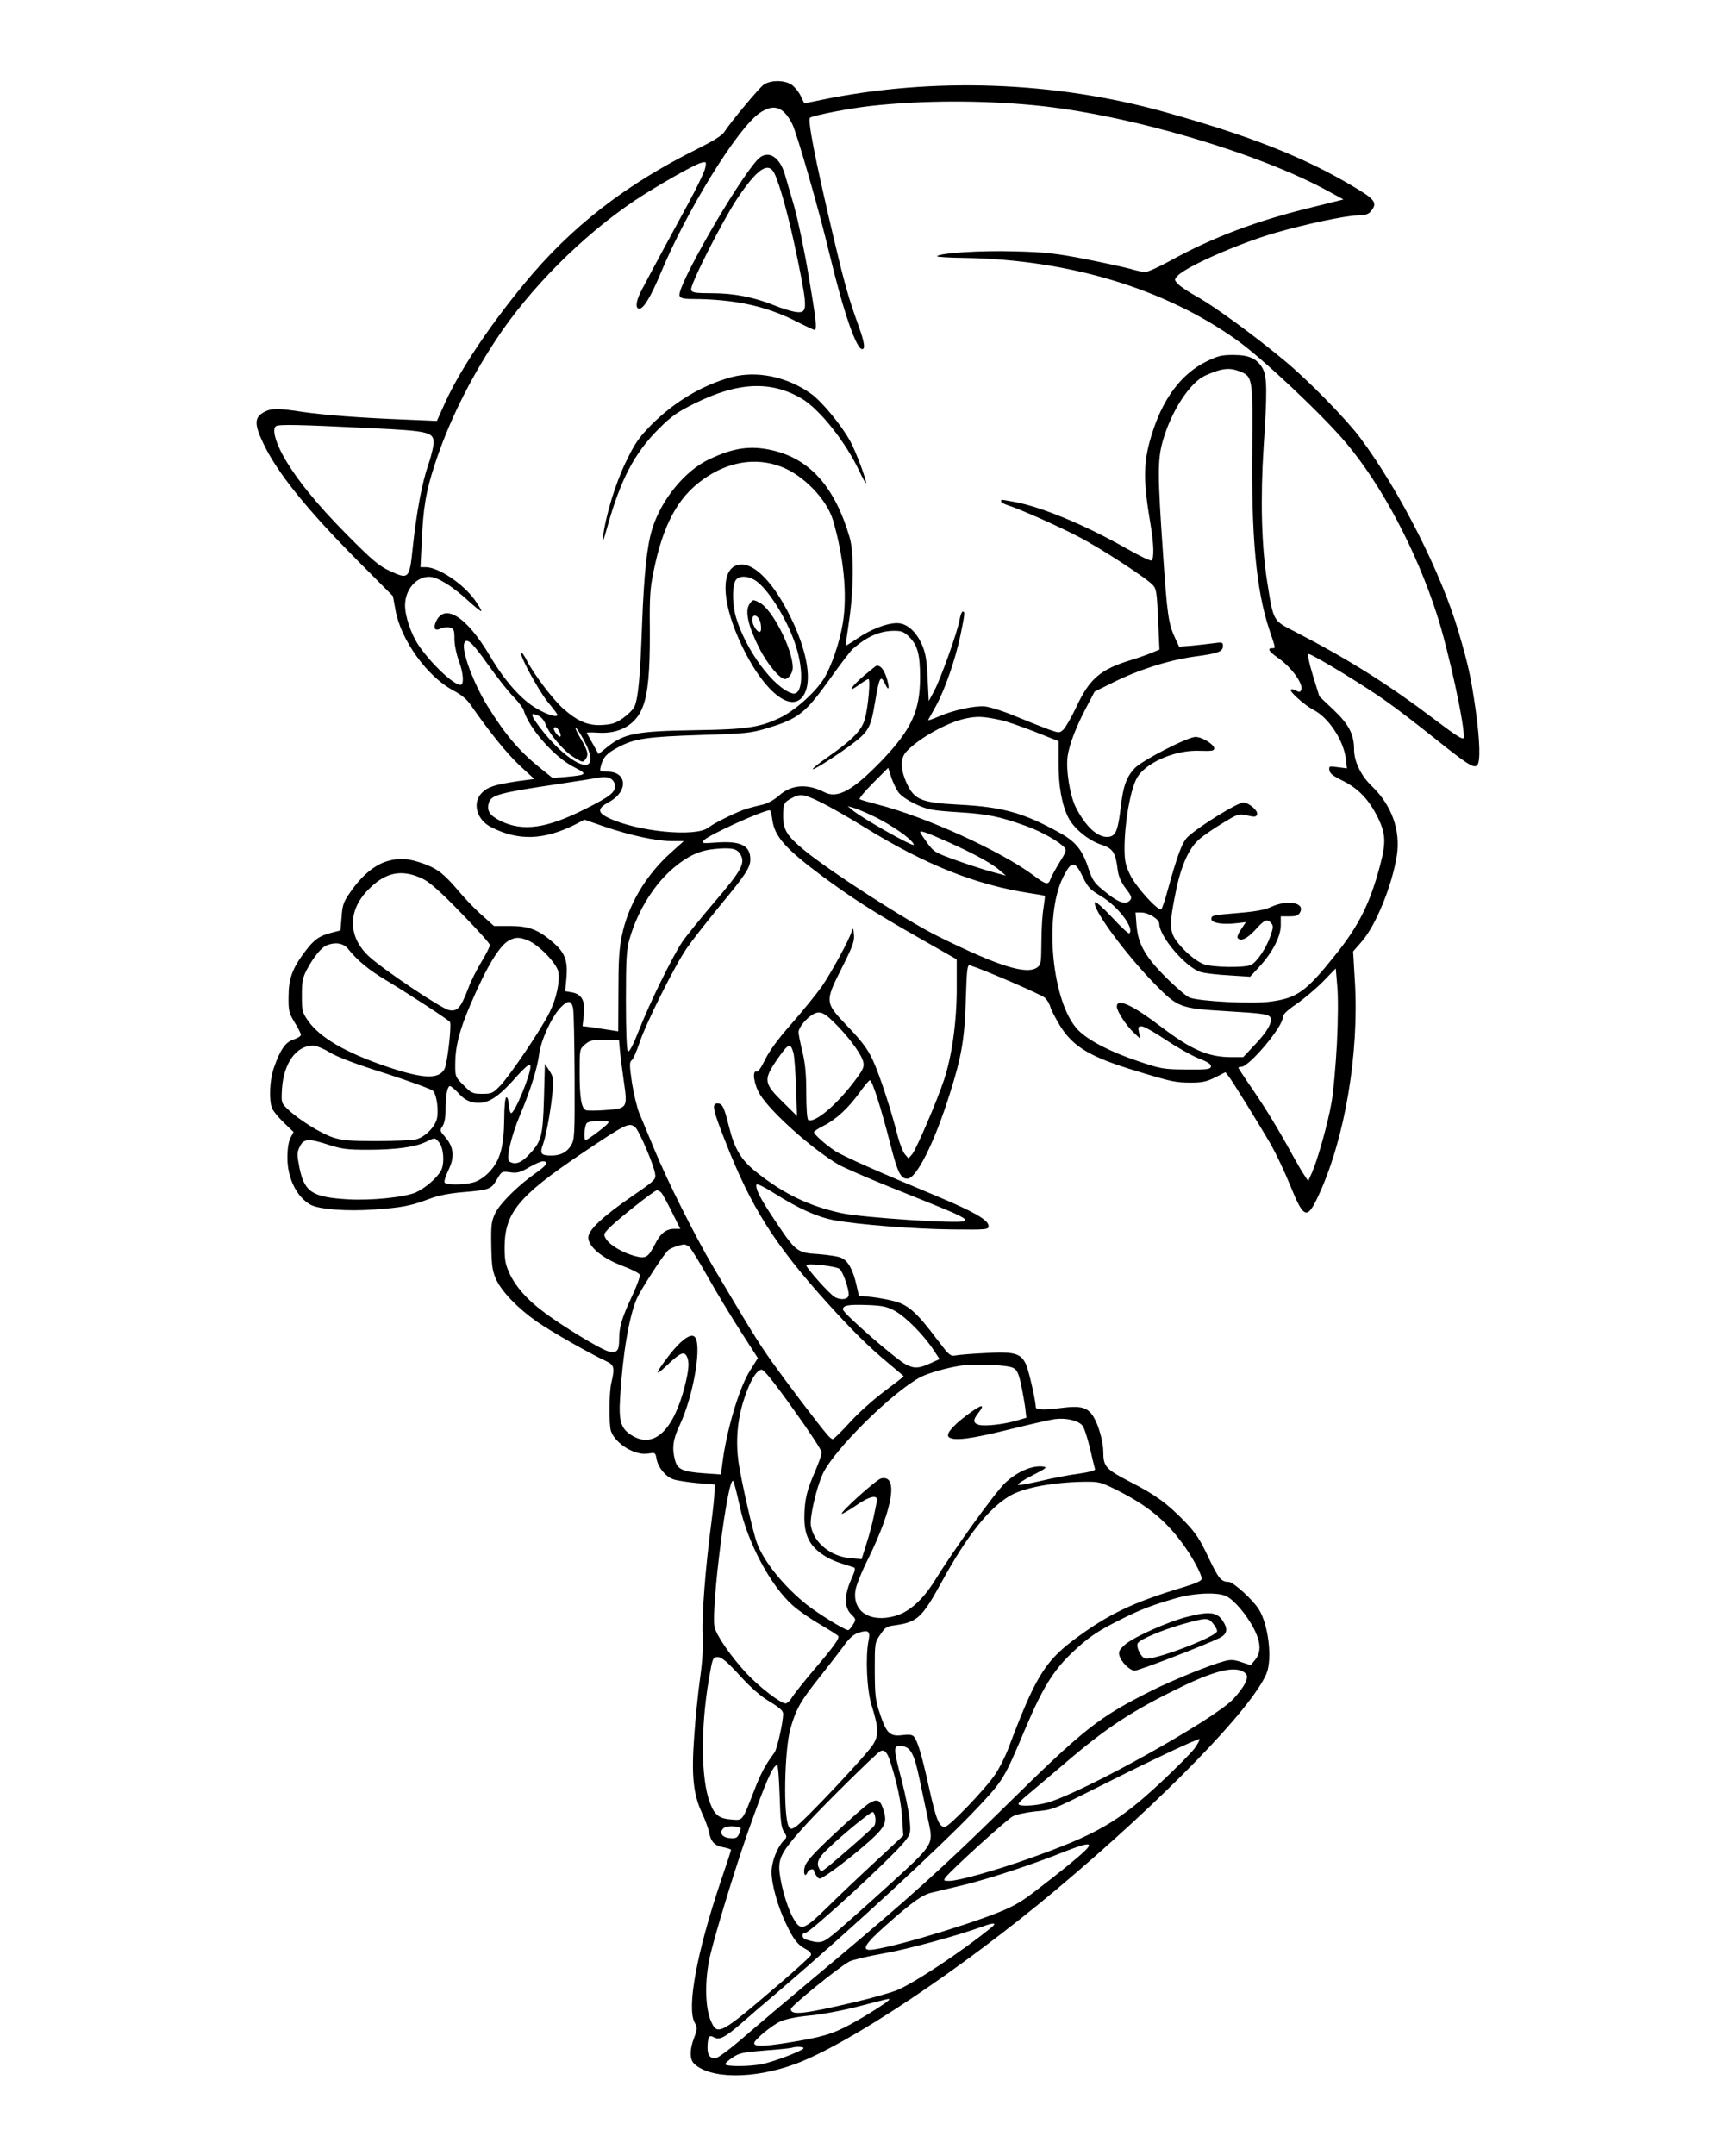 <?xml version="1.0" standalone="no"?>
<!DOCTYPE svg PUBLIC "-//W3C//DTD SVG 20010904//EN"
 "http://www.w3.org/TR/2001/REC-SVG-20010904/DTD/svg10.dtd">
<svg version="1.0" xmlns="http://www.w3.org/2000/svg"
 width="900pt" height="1117pt" viewBox="0 0 900 1117"
 preserveAspectRatio="xMidYMid meet">
<g transform="translate(0,1117) scale(0.1,-0.1)"
fill="#000000" stroke="none">
<path d="M3958 10730 c-26 -20 -168 -190 -203 -244 -12 -19 -58 -47 -136 -86
-378 -187 -661 -408 -903 -703 -187 -227 -337 -455 -411 -620 l-40 -89 -165 7
c-229 9 -416 23 -532 40 -123 19 -162 19 -197 0 -53 -27 -54 -64 -5 -165 71
-150 226 -342 485 -603 l186 -187 13 -71 c27 -155 164 -346 300 -418 43 -23
72 -47 93 -79 92 -133 184 -247 251 -310 l76 -70 -83 -11 c-120 -18 -157 -29
-189 -61 -51 -52 -27 -140 49 -178 140 -72 274 -67 435 14 l48 25 104 -36
c136 -46 265 -74 346 -75 l65 0 -67 -60 c-131 -118 -221 -270 -254 -430 -14
-65 -18 -134 -18 -291 l-1 -205 -45 7 c-25 4 -66 10 -92 14 l-48 6 7 59 c7 73
-10 106 -62 116 l-35 6 7 72 c7 88 -9 129 -71 182 -75 65 -125 84 -220 84
l-85 0 -59 53 c-33 28 -87 84 -120 123 -79 93 -110 118 -178 144 -83 31 -132
35 -196 16 -66 -19 -134 -76 -192 -161 -35 -49 -41 -67 -45 -127 l-6 -71 -47
-12 c-62 -16 -90 -35 -137 -98 -65 -86 -85 -140 -85 -233 -1 -74 2 -85 31
-133 18 -29 33 -58 33 -65 0 -7 -17 -18 -37 -24 -43 -13 -71 -54 -104 -150
-21 -60 -25 -164 -9 -206 5 -14 33 -48 61 -75 l51 -49 -16 -30 c-10 -20 -16
-57 -16 -104 0 -107 50 -206 122 -244 45 -23 188 -34 326 -24 146 10 190 19
287 55 47 18 103 29 175 35 139 12 146 15 176 66 25 43 26 43 69 37 36 -5 52
-1 98 26 30 17 61 31 70 31 34 0 24 -19 -33 -59 -93 -65 -187 -158 -212 -209
-20 -42 -23 -59 -21 -171 2 -106 6 -131 26 -175 29 -62 112 -148 209 -216 68
-48 274 -166 361 -206 41 -19 45 -35 27 -109 -13 -52 -14 -223 -2 -255 25 -66
125 -126 191 -115 38 6 39 6 45 -29 9 -45 48 -92 89 -105 18 -6 73 -14 122
-19 l90 -7 -1 -40 c0 -22 -8 -96 -17 -165 -30 -229 -49 -473 -44 -572 3 -66
-1 -139 -14 -230 -10 -73 -24 -207 -30 -298 -15 -203 -5 -299 39 -395 17 -36
34 -82 38 -103 9 -49 30 -71 76 -78 21 -4 38 -10 38 -13 0 -4 -25 -81 -56
-171 -122 -363 -174 -647 -133 -724 15 -26 15 -33 -2 -78 -24 -61 -24 -111 -2
-134 82 -81 309 -83 526 -3 279 103 862 492 1352 903 555 466 1014 938 1091
1121 31 76 10 254 -40 333 -31 50 -133 142 -156 142 -39 0 -53 17 -105 127
-44 93 -66 127 -121 184 -94 97 -152 139 -284 207 -126 65 -140 80 -140 153 0
54 -24 141 -51 185 -31 50 -65 59 -173 45 -77 -10 -126 -9 -126 4 0 30 -35
184 -49 218 -27 62 -58 72 -215 63 -67 -3 -135 -9 -151 -12 -29 -5 -34 0 -97
83 -102 136 -148 178 -218 197 -32 9 -87 19 -123 23 l-64 6 -13 56 c-17 77
-43 125 -77 140 -15 8 -69 16 -120 20 -112 7 -117 12 -228 178 -74 111 -100
162 -93 183 2 6 44 -15 93 -46 123 -78 223 -123 308 -139 126 -23 416 -46 612
-48 183 -2 190 -1 190 18 0 31 -80 76 -279 159 -284 118 -476 203 -517 230
-50 33 -109 86 -109 97 0 5 23 20 51 34 65 33 127 91 185 171 25 35 49 64 54
64 12 0 58 -145 104 -324 39 -154 55 -186 90 -186 47 0 141 188 220 440 61
192 77 285 83 488 5 162 8 183 22 178 73 -23 371 -152 388 -168 12 -11 24 -32
28 -46 3 -15 27 -60 51 -100 69 -110 157 -162 399 -235 184 -56 199 -59 284
-59 54 0 79 6 121 27 l53 27 18 -23 c25 -34 159 -251 218 -352 27 -49 71 -141
97 -205 74 -183 90 -189 152 -54 135 293 209 734 186 1108 l-9 152 42 48 c76
85 161 296 185 451 19 131 -27 258 -129 357 -57 54 -93 129 -93 190 0 78 -26
130 -105 205 l-75 71 -34 110 c-21 70 -29 110 -22 110 19 0 291 -165 401 -244
55 -38 165 -123 245 -187 176 -141 209 -162 227 -147 19 15 16 124 -7 290 -24
166 -37 228 -87 398 -88 304 -307 737 -511 1010 -73 98 -272 301 -392 400
-160 133 -361 279 -447 328 -46 25 -93 56 -105 69 -21 22 -21 23 -3 43 44 48
321 170 510 224 157 45 356 87 418 89 52 2 63 6 79 28 29 38 14 57 -94 121
-256 153 -538 264 -982 388 -570 159 -1203 181 -1779 62 l-87 -18 -20 41 c-11
22 -33 48 -49 58 -39 23 -109 22 -143 -3z m1407 -106 c477 -46 1160 -246 1525
-447 l75 -41 -153 -38 c-295 -71 -524 -158 -742 -278 -60 -33 -119 -60 -132
-60 -14 0 -48 7 -77 16 -29 8 -134 31 -234 51 -156 30 -208 36 -368 40 -175 5
-384 -8 -401 -25 -4 -4 62 -8 145 -9 539 -9 1039 -160 1412 -428 132 -94 448
-392 567 -535 182 -217 360 -553 466 -881 61 -185 150 -597 140 -644 -2 -12
-40 12 -143 90 -248 188 -453 317 -734 462 -112 57 -109 51 -142 261 -29 182
-35 428 -18 694 19 285 18 365 -4 406 -28 52 -70 72 -153 72 -62 0 -81 -5
-142 -35 -122 -61 -215 -180 -272 -350 -54 -159 -56 -254 -15 -495 17 -99 19
-176 5 -185 -6 -4 -61 23 -123 58 -217 124 -450 221 -591 246 -72 13 -66 13
-66 2 0 -5 17 -15 38 -21 64 -21 263 -109 367 -164 110 -57 350 -213 382 -249
18 -19 21 -40 27 -178 l7 -156 -38 -16 c-21 -9 -69 -26 -108 -38 -159 -48
-217 -97 -285 -244 -26 -55 -57 -108 -68 -118 -19 -17 -22 -17 -73 1 -30 11
-106 41 -169 67 -63 27 -136 50 -163 53 -55 5 -166 -19 -245 -54 -30 -13 -52
-20 -50 -16 2 4 20 36 40 72 46 83 102 244 128 370 23 112 23 120 11 120 -5 0
-12 -19 -16 -42 -10 -61 -99 -309 -132 -370 l-28 -52 -6 120 c-4 93 -11 131
-29 172 -31 70 -79 112 -130 112 -53 0 -136 -32 -206 -80 -32 -22 -59 -38 -60
-37 0 1 7 56 17 122 25 164 27 362 4 439 -76 260 -204 405 -397 451 -116 27
-204 15 -334 -47 -123 -59 -246 -208 -292 -358 -28 -87 -43 -234 -53 -490 -10
-279 -20 -389 -40 -434 -6 -13 -32 -39 -57 -57 -38 -27 -58 -34 -108 -37 -73
-5 -128 18 -202 83 -54 47 -153 178 -189 248 -13 27 -27 46 -31 43 -10 -11 87
-191 138 -255 28 -33 50 -63 50 -66 0 -16 -54 0 -109 33 -78 45 -165 143 -241
272 -125 211 -243 281 -284 167 -9 -28 2 -38 29 -25 13 6 34 8 47 5 21 -6 24
-12 24 -59 0 -30 10 -78 22 -111 25 -66 29 -127 9 -127 -36 0 -152 110 -216
204 -39 57 -71 150 -71 208 0 81 57 148 125 148 42 0 117 -46 198 -120 37 -34
70 -60 72 -58 3 3 -13 29 -34 59 -61 84 -187 168 -253 169 l-28 0 6 123 c8
186 22 270 69 412 69 212 177 431 314 640 174 266 449 542 721 725 109 73 309
187 345 196 27 7 28 6 21 -27 -3 -18 -43 -101 -88 -184 -79 -145 -180 -332
-239 -444 -32 -59 -38 -101 -14 -101 22 0 60 64 109 181 135 326 398 752 514
833 73 50 123 34 169 -56 24 -46 143 -461 193 -673 72 -299 139 -495 170 -495
17 0 11 37 -16 113 -56 154 -77 231 -134 472 -97 412 -134 606 -120 615 21 13
207 49 316 61 265 29 569 30 849 3z m1064 -1380 c65 -26 66 -35 63 -395 -5
-463 21 -740 88 -941 35 -104 34 -98 15 -98 -27 0 -16 -18 29 -49 71 -49 134
-136 122 -167 -5 -12 -10 -13 -27 -4 -11 7 -24 9 -27 5 -9 -9 73 -82 118 -105
80 -41 157 -160 168 -258 l5 -45 -47 6 c-45 6 -47 6 -44 -16 2 -16 20 -30 65
-52 80 -39 133 -92 178 -177 49 -93 53 -140 20 -263 -52 -197 -110 -314 -236
-470 -148 -185 -195 -219 -333 -237 -93 -13 -367 1 -419 21 -16 6 -70 53 -121
103 -109 109 -146 174 -154 273 l-5 65 29 0 c38 0 94 -35 94 -58 0 -67 140
-230 216 -251 21 -6 88 -14 147 -17 l108 -7 49 53 c67 73 110 156 110 214 l0
46 45 0 c35 0 47 5 55 21 27 50 -65 67 -150 28 -31 -15 -81 -24 -165 -31 -141
-12 -145 -13 -145 -32 0 -20 58 -30 126 -22 l53 6 -24 -36 c-14 -20 -22 -40
-19 -45 13 -22 49 -6 92 41 48 54 62 59 83 34 11 -13 10 -24 -5 -67 -22 -63
-69 -132 -99 -148 -31 -17 -206 -14 -249 4 -43 18 -103 70 -140 121 -35 49
-36 89 -3 250 28 140 69 231 125 278 21 18 75 55 120 82 79 48 82 49 126 39
38 -9 47 -8 51 5 8 18 -43 62 -71 62 -30 0 -228 -122 -288 -178 -28 -26 -52
-88 -103 -272 -14 -52 -30 -99 -34 -103 -14 -14 -131 114 -162 178 -24 51 -29
72 -29 138 0 128 28 293 62 360 41 81 199 151 328 145 61 -2 75 0 75 12 0 21
-63 60 -97 60 -40 0 -276 -121 -315 -162 -43 -46 -60 -91 -73 -205 -14 -119
-26 -147 -63 -151 -54 -6 -118 51 -170 154 -30 59 -52 196 -42 264 8 59 45
156 98 255 l42 80 93 46 c136 68 289 116 421 135 129 17 151 26 151 56 0 19
-4 20 -47 14 -27 -4 -78 -9 -114 -13 l-66 -5 -21 45 c-34 73 -41 119 -62 430
-29 416 -29 494 -2 590 44 156 141 304 220 340 88 39 126 43 181 21z m-4496
-294 c276 -13 311 -20 315 -67 2 -17 -10 -71 -27 -120 -34 -98 -63 -257 -82
-439 -16 -154 -21 -159 -117 -114 -57 26 -91 55 -223 188 -159 160 -270 298
-333 413 -41 76 -55 137 -35 150 15 10 120 8 502 -11z m2116 -199 c117 -44
238 -170 270 -279 56 -192 74 -386 51 -529 -16 -101 -61 -232 -100 -293 -46
-72 -150 -164 -225 -200 -107 -51 -174 -61 -440 -65 -309 -5 -371 -17 -460
-90 l-42 -34 -29 52 c-16 28 -30 54 -32 58 -1 3 24 3 57 1 112 -8 198 41 233
133 28 71 38 185 37 395 -2 175 1 221 20 311 48 237 125 381 255 473 129 93
274 117 405 67z m666 -884 c42 -42 55 -90 55 -208 0 -175 -45 -271 -201 -434
-149 -154 -228 -197 -296 -161 -88 45 -170 39 -233 -17 -22 -20 -58 -41 -82
-47 -24 -5 -61 -15 -83 -21 -46 -13 -169 -73 -203 -99 -64 -51 -370 -21 -519
51 -57 28 -56 49 5 82 100 54 94 157 -9 157 -40 0 -41 1 -34 28 11 46 30 67
91 99 85 45 149 54 429 63 229 7 258 10 338 34 167 50 201 77 332 260 51 72
103 140 116 152 73 64 138 93 213 94 41 0 53 -5 81 -33z m-2185 -142 c47 -66
106 -141 132 -167 25 -26 50 -58 53 -70 29 -96 161 -245 262 -295 71 -36 67
-40 -41 -50 l-71 -6 -51 41 c-118 93 -191 178 -287 333 -73 118 -135 286 -120
325 12 31 41 5 123 -111z m263 -266 c13 -6 29 -25 35 -42 19 -52 98 -144 148
-173 45 -27 47 -27 60 -9 17 23 11 45 -27 109 -16 27 -28 51 -25 53 5 5 50
-71 65 -110 58 -154 -108 -77 -253 116 -48 64 -48 77 -3 56z m2392 -21 c28 -5
107 -33 177 -60 l126 -50 0 -111 c-1 -120 17 -219 51 -286 29 -56 103 -117
169 -139 63 -21 75 -39 87 -134 4 -31 17 -61 41 -93 29 -37 33 -49 24 -60 -21
-26 -55 -17 -115 30 -73 57 -80 66 -105 142 -30 89 -66 132 -146 176 -188 104
-295 134 -524 146 -192 10 -229 25 -268 108 -35 76 -36 132 -2 168 62 67 210
150 304 170 62 13 90 12 181 -7z m-2285 -59 c15 -28 4 -38 -15 -13 -17 22 -19
34 -5 34 5 0 14 -9 20 -21z m1757 -315 c13 -19 49 -43 91 -63 64 -29 83 -32
218 -41 157 -10 215 -22 354 -72 81 -29 174 -82 200 -113 10 -12 4 -27 -28
-77 -21 -35 -42 -73 -46 -85 -10 -32 -24 -29 -86 18 -170 127 -560 305 -811
369 -46 12 -87 24 -92 27 -5 3 26 41 69 84 l79 79 15 -48 c9 -27 26 -62 37
-78z m-1469 35 c4 -35 -25 -58 -153 -122 -201 -102 -325 -119 -441 -62 -56 28
-72 53 -59 95 12 39 57 51 360 96 94 14 188 29 210 33 48 9 79 -6 83 -40z
m1068 -88 c43 -21 147 -80 229 -131 315 -194 575 -297 855 -340 41 -6 75 -12
77 -14 1 -1 -2 -29 -7 -62 -6 -32 -11 -112 -11 -177 -1 -108 -2 -118 -22 -132
-56 -39 -200 6 -517 163 -163 81 -562 338 -693 447 -87 72 -107 104 -107 175
0 63 4 71 45 93 44 24 63 21 151 -22z m260 -66 c77 -35 177 -100 208 -134 11
-11 16 -21 12 -21 -22 0 -268 140 -316 180 l-25 21 25 -7 c14 -3 57 -21 96
-39z m-512 -24 c12 -88 68 -151 266 -298 151 -111 260 -181 483 -308 l207
-118 0 -152 c0 -171 -25 -350 -66 -473 -36 -109 -144 -360 -165 -385 l-19 -22
-19 22 c-10 12 -26 53 -36 90 -33 133 -97 329 -132 402 -26 55 -58 97 -129
171 -119 125 -119 125 -28 306 55 109 65 137 61 170 -3 36 -4 37 -12 14 -16
-48 -105 -211 -154 -283 -28 -39 -98 -126 -156 -192 -72 -81 -116 -142 -138
-187 -20 -41 -37 -66 -44 -63 -26 9 -14 -69 18 -120 59 -94 272 -283 406 -362
25 -14 132 -61 237 -104 326 -131 350 -141 390 -161 29 -15 36 -22 25 -28 -26
-15 -525 18 -634 41 -169 36 -302 100 -445 214 -78 62 -112 119 -141 236 -25
101 -34 119 -59 119 -32 0 -25 -32 44 -206 129 -329 251 -523 517 -819 135
-150 223 -237 329 -325 41 -34 75 -63 75 -64 0 -2 -45 -37 -100 -78 -55 -41
-136 -113 -179 -161 -44 -48 -83 -87 -89 -87 -5 0 -17 10 -28 23 -45 52 -210
270 -285 375 -75 106 -111 165 -305 492 -97 164 -241 452 -308 615 -30 72 -64
155 -77 185 -12 30 -29 102 -38 159 -13 90 -13 106 -1 115 8 6 25 45 39 87 32
99 184 404 248 496 27 39 105 138 172 220 130 157 156 196 156 238 0 71 -48
96 -170 88 -79 -6 -84 -5 -71 11 23 27 302 154 342 156 4 0 9 -22 13 -49z
m914 -117 c135 -61 227 -111 269 -149 l28 -24 -70 19 c-38 10 -122 37 -186 60
-109 39 -118 44 -150 88 -19 26 -35 50 -37 55 -8 16 26 5 146 -49z m-1082 -59
c31 -47 11 -84 -132 -251 -73 -86 -149 -179 -168 -208 -51 -77 -168 -315 -222
-453 -33 -84 -52 -119 -59 -112 -6 6 -10 103 -10 262 0 214 3 262 18 317 43
151 131 291 236 377 71 58 130 85 206 92 82 8 114 3 131 -24z m1778 -121 c26
-54 38 -66 95 -100 87 -52 173 -165 146 -192 -4 -4 -44 33 -89 82 -46 49 -86
85 -89 79 -18 -29 150 -259 307 -421 121 -124 133 -129 366 -143 201 -12 229
-16 237 -35 9 -25 -17 -72 -81 -139 l-61 -65 -60 0 c-121 0 -208 38 -366 158
-150 114 -229 150 -229 104 0 -24 50 -100 90 -137 l32 -30 -7 33 c-6 28 -4 32
14 32 11 0 67 -31 123 -69 57 -38 134 -82 171 -97 50 -19 67 -31 65 -43 -3
-14 -21 -16 -128 -15 -119 1 -131 3 -249 43 -144 48 -261 109 -312 162 -135
139 -179 591 -77 793 43 86 61 86 102 0z m-3419 -11 c35 -18 94 -70 197 -177
81 -83 148 -157 148 -165 0 -7 -19 -46 -43 -85 -24 -39 -56 -102 -70 -141 -39
-101 -56 -119 -99 -111 -39 7 -347 214 -417 280 -107 101 -109 235 -3 343 91
94 177 110 287 56z m543 -318 c57 -24 150 -121 157 -164 8 -51 -10 -136 -46
-209 -41 -84 -204 -326 -255 -379 -38 -40 -44 -43 -94 -43 -49 0 -56 3 -96 44
-43 42 -44 45 -44 107 0 94 22 180 80 314 83 194 149 303 199 330 34 18 54 18
99 0z m-935 -42 c52 -64 110 -112 203 -167 113 -68 322 -204 327 -214 9 -17
-14 -215 -28 -242 -29 -56 -109 -53 -297 10 -213 72 -350 151 -411 239 -30 43
-32 51 -32 131 0 72 4 93 27 136 33 62 74 113 102 124 44 18 86 11 109 -17z
m5128 -493 c-6 -113 -18 -248 -27 -300 -18 -107 -73 -303 -102 -368 l-20 -44
-19 29 c-11 15 -37 60 -58 98 -75 137 -138 241 -211 348 -41 59 -74 110 -74
112 0 3 7 5 15 5 41 0 215 207 215 255 0 15 19 35 69 69 38 26 100 78 138 116
l68 70 8 -93 c5 -53 4 -179 -2 -297z m-3960 184 c4 -16 7 -175 8 -354 1 -308
0 -327 -19 -358 -22 -36 -54 -52 -103 -52 -53 0 -60 10 -41 61 17 48 42 187
50 284 4 51 2 65 -18 95 l-23 35 -5 -180 c-6 -201 -13 -224 -84 -297 -36 -37
-67 -47 -95 -29 -19 12 8 128 55 241 53 124 91 247 99 315 9 72 64 192 110
241 39 41 57 40 66 -2z m1375 -96 c68 -71 123 -149 130 -185 5 -23 -3 -40 -39
-88 -95 -129 -214 -230 -247 -210 -6 4 -10 65 -10 138 0 97 -5 154 -20 215
-11 46 -20 91 -20 101 0 24 36 69 73 92 39 23 61 12 133 -63z m-1132 -125 c3
-32 12 -102 20 -157 20 -139 19 -142 -91 -150 -49 -4 -96 -4 -105 -1 -24 10
-33 62 -33 198 0 118 0 119 28 143 24 21 38 24 102 24 l74 0 5 -57z m-1505 -8
c39 -24 136 -61 292 -110 132 -43 239 -82 246 -91 17 -23 27 -97 19 -139 -9
-47 -65 -102 -113 -112 -21 -4 -112 -8 -203 -8 -136 0 -175 3 -224 19 -64 21
-180 94 -235 147 -33 32 -33 33 -29 106 9 132 74 223 161 223 16 0 55 -16 86
-35z m2404 -1 c5 -16 11 -96 14 -179 l5 -150 -76 75 c-94 92 -97 113 -36 205
68 99 77 103 93 49z m-1363 -73 c0 -44 -81 -241 -100 -241 -5 0 -10 19 -12 43
-2 23 -7 41 -13 39 -6 -1 -11 -49 -11 -116 -2 -144 -22 -213 -78 -272 -25 -26
-56 -46 -81 -53 -50 -14 -142 -14 -150 -1 -4 6 6 35 20 65 33 67 28 119 -17
171 -28 32 -29 35 -14 56 10 15 16 44 16 84 0 75 9 124 23 124 5 0 26 -17 46
-39 26 -28 47 -40 78 -46 65 -10 115 18 202 113 68 77 91 95 91 73z m400 -296
c-15 -18 -105 -85 -114 -85 -11 0 -6 76 6 88 7 7 36 12 66 12 47 0 53 -2 42
-15z m142 -17 c20 -15 97 -195 104 -241 5 -31 3 -34 -118 -117 -156 -108 -228
-176 -228 -215 0 -47 72 -107 175 -146 48 -18 90 -39 92 -47 3 -7 -15 -57 -40
-110 -53 -113 -67 -160 -67 -222 0 -62 -10 -74 -52 -66 -36 6 -255 139 -347
211 -81 61 -139 128 -169 193 -22 47 -26 71 -26 137 1 178 72 264 396 483 235
158 248 164 280 140z m-1017 -78 c25 -28 31 -109 12 -147 -21 -39 -81 -91
-131 -114 -57 -25 -232 -43 -351 -36 -185 11 -226 37 -252 161 -14 72 -14 81
1 112 20 42 45 44 152 9 65 -21 95 -25 198 -25 144 0 243 13 300 39 52 25 50
25 71 1z m1155 -264 c6 -8 31 -53 54 -100 l43 -86 -31 0 c-43 0 -72 -23 -100
-79 -36 -70 -48 -77 -104 -62 -61 16 -128 55 -149 87 -15 24 -15 26 13 56 40
42 236 198 250 198 6 0 17 -6 24 -14z m142 -278 c9 -7 53 -78 98 -158 45 -80
122 -207 171 -283 l88 -137 -39 -62 c-57 -88 -125 -315 -146 -492 l-6 -49 -88
6 c-111 8 -137 20 -150 66 -17 63 -12 109 24 184 74 158 119 433 74 460 -22
14 -73 -25 -131 -101 -72 -94 -76 -113 -11 -51 69 66 90 76 104 49 15 -28 12
-68 -10 -156 -59 -230 -160 -325 -274 -255 -58 36 -69 73 -61 200 14 227 46
414 86 509 21 47 141 233 164 252 13 11 58 27 81 29 5 1 17 -5 26 -11z m781
-116 c17 -15 47 -99 47 -133 0 -24 -38 -31 -71 -13 -26 13 -148 150 -149 165
0 13 155 -4 173 -19z m288 -218 c55 -31 146 -122 197 -199 l33 -50 -48 -22
c-59 -27 -84 -28 -126 -6 -52 26 -327 266 -327 285 0 22 28 27 132 23 73 -3
97 -8 139 -31z m610 -294 c21 -10 28 -24 42 -83 8 -40 18 -95 22 -124 l6 -52
-51 -15 c-65 -19 -162 -30 -194 -22 -31 8 -33 25 -6 59 43 54 20 50 -62 -12
-75 -57 -108 -99 -87 -112 29 -19 117 -7 306 40 109 27 218 52 243 55 58 7
120 -7 142 -34 9 -11 26 -64 39 -118 12 -53 24 -102 26 -108 2 -7 -29 -15 -84
-23 -48 -6 -136 -23 -195 -37 -60 -14 -114 -24 -120 -21 -7 2 25 24 72 48 75
38 82 44 57 47 -57 7 -137 -28 -198 -87 -55 -54 -262 -341 -362 -503 -62 -100
-132 -163 -204 -184 -131 -38 -225 22 -208 132 3 24 33 99 67 166 129 263 156
437 65 414 -24 -6 -212 -175 -203 -183 2 -2 34 16 71 41 74 52 118 61 111 24
-3 -13 -10 -48 -16 -78 -6 -30 -22 -93 -37 -139 l-26 -83 -59 5 c-102 9 -190
81 -204 168 -7 42 28 195 61 268 58 126 364 428 510 504 41 20 127 45 200 57
76 11 242 6 276 -10z m-1138 -215 c81 -112 147 -213 147 -224 0 -11 -16 -55
-34 -98 -44 -99 -55 -149 -56 -239 0 -91 27 -146 93 -191 40 -27 69 -39 164
-68 9 -3 5 -21 -14 -62 -36 -81 -37 -144 -1 -180 26 -26 27 -27 10 -55 -9 -15
-20 -28 -25 -28 -17 0 -153 84 -212 130 -121 96 -226 226 -261 323 -22 60 -80
317 -95 416 -15 110 -7 216 26 321 31 98 67 160 94 160 12 0 66 -67 164 -205z
m-279 -498 c40 -191 162 -419 277 -520 28 -25 91 -69 140 -97 49 -29 92 -56
95 -61 7 -12 -23 -54 -130 -179 -49 -58 -98 -120 -109 -137 -10 -18 -26 -33
-34 -33 -26 0 -135 84 -201 154 -83 89 -160 201 -168 244 -18 96 69 783 97
755 4 -4 19 -61 33 -126z m1956 79 c154 -77 250 -154 339 -275 52 -70 101
-161 101 -185 0 -10 -29 -23 -87 -41 -270 -81 -398 -142 -577 -276 -150 -113
-201 -198 -336 -556 -17 -46 -49 -109 -70 -140 -51 -76 -240 -273 -262 -273
-30 0 -45 39 -82 205 -37 167 -58 238 -78 263 -9 10 -24 12 -58 8 -65 -9 -84
8 -117 107 -25 74 -27 96 -28 227 0 143 0 146 29 187 24 37 34 43 75 48 116
16 141 39 241 221 132 242 245 385 355 450 72 42 221 70 383 73 80 1 88 -1
172 -43z m569 -551 c40 -20 102 -93 139 -163 39 -73 42 -125 9 -166 l-23 -28
-48 16 c-38 13 -56 14 -89 5 -75 -20 -262 -96 -373 -151 -281 -141 -352 -197
-769 -608 -325 -319 -490 -468 -930 -836 -176 -147 -351 -295 -390 -329 -90
-79 -163 -135 -178 -135 -28 1 -40 19 -39 60 2 54 8 63 34 49 28 -15 56 -1
137 69 36 32 129 112 206 177 375 321 848 758 1027 949 130 139 133 144 243
404 89 210 144 300 241 393 85 81 132 113 254 174 103 52 161 74 285 110 95
28 221 33 264 10z m-1856 -229 c-17 -84 -9 -256 15 -333 37 -120 39 -155 9
-205 -29 -49 -364 -405 -403 -428 -21 -13 -26 -13 -34 0 -30 48 -24 400 9 514
30 101 52 139 154 267 50 64 108 138 127 165 24 33 47 53 70 60 52 17 63 9 53
-40z m-668 -181 c59 -65 110 -109 156 -136 51 -31 69 -47 69 -63 0 -44 -31
-181 -45 -201 -48 -64 -71 -108 -106 -199 -62 -158 -57 -152 -114 -148 -68 5
-90 22 -115 89 -46 122 -48 385 -5 638 20 115 20 115 48 115 18 0 48 -25 112
-95z m2623 10 c20 -18 -5 -68 -64 -132 -98 -105 -771 -481 -963 -537 -59 -17
-151 -22 -151 -7 0 5 21 26 47 47 26 22 111 93 188 159 220 189 352 276 610
401 185 90 289 112 333 69z m-265 -388 c-17 -23 -98 -105 -181 -182 -215 -200
-330 -266 -677 -389 -177 -63 -367 -116 -414 -116 -29 0 -31 2 -19 18 27 37
318 301 349 317 17 9 68 20 113 25 98 9 89 6 350 137 278 140 499 243 505 238
2 -3 -9 -24 -26 -48z m-1480 -5 c23 -25 36 -64 62 -192 13 -63 31 -148 40
-189 24 -113 24 -113 -208 -324 -111 -101 -233 -209 -271 -241 -72 -60 -80
-63 -158 -40 -21 6 -24 34 -4 34 25 0 444 386 515 473 32 41 33 44 27 112 -3
39 -22 131 -41 205 -44 168 -44 180 -7 180 16 0 36 -8 45 -18z m-99 -60 c36
-111 58 -213 63 -297 l6 -90 -134 -125 c-74 -68 -187 -175 -251 -238 -136
-133 -147 -136 -190 -57 -33 62 -68 193 -68 255 0 58 26 99 142 226 79 87 356
361 380 375 21 13 37 -2 52 -49z m-572 -181 c4 -130 8 -164 22 -186 17 -26 17
-28 -3 -48 -33 -36 -61 -109 -61 -161 0 -64 33 -182 77 -272 38 -80 60 -107
103 -129 18 -10 27 -20 24 -30 -3 -7 -78 -76 -167 -152 -305 -261 -317 -267
-351 -190 -31 69 -33 212 -6 333 26 114 127 446 198 649 91 257 129 345 151
345 5 0 10 -72 13 -159z m-203 -167 c2 -2 -1 -15 -7 -30 -10 -21 -18 -25 -49
-22 -43 3 -58 33 -28 54 15 11 70 9 84 -2z m1804 -97 c-11 -18 -71 -70 -183
-158 -145 -113 -160 -124 -226 -157 -116 -58 -552 -194 -701 -217 -75 -12 -58
21 68 132 129 114 179 150 228 162 20 5 97 23 171 41 133 33 350 104 525 174
97 38 131 45 118 23z m-503 -418 c-149 -122 -404 -291 -493 -327 -32 -12 -126
-39 -210 -59 -272 -64 -337 -71 -337 -37 0 15 250 218 303 246 18 9 98 28 178
42 126 22 386 93 514 140 58 21 75 20 45 -5z m-530 -374 c0 -8 -114 -81 -200
-128 -96 -52 -151 -68 -334 -97 -121 -19 -166 -19 -166 -1 0 17 93 94 137 113
27 12 86 24 150 30 59 5 171 26 252 47 170 44 161 42 161 36z m-445 -254 c-17
-17 -162 -71 -216 -81 -67 -13 -189 -13 -189 0 0 5 17 21 39 35 33 23 55 27
167 36 71 5 134 12 139 14 22 8 69 5 60 -4z"/>
<path d="M3928 10343 c-106 -113 -422 -663 -405 -706 5 -13 20 -17 69 -17 214
-1 376 -36 526 -111 53 -27 100 -49 105 -49 14 0 7 59 -33 294 -22 129 -56
290 -76 358 -20 68 -40 137 -45 154 -28 95 -91 130 -141 77z m86 -70 c29 -58
78 -236 122 -452 53 -262 52 -278 -17 -267 -22 4 -68 18 -102 32 -105 43 -212
64 -325 64 -88 0 -104 3 -109 17 -8 22 158 350 238 472 103 154 161 195 193
134z"/>
<path d="M3792 9215 c-150 -41 -295 -127 -414 -246 -65 -66 -85 -94 -132 -191
-55 -112 -107 -283 -120 -393 -4 -36 2 -20 23 55 68 243 140 381 265 506 67
67 99 89 186 132 225 112 396 120 556 26 92 -54 229 -226 299 -376 19 -40 34
-68 35 -62 0 22 -50 156 -80 213 -43 81 -148 209 -204 249 -124 89 -281 122
-414 87z"/>
<path d="M3808 8235 c-74 -41 -59 -208 37 -410 122 -257 277 -369 331 -240 31
76 3 222 -76 383 -99 204 -215 309 -292 267z m100 -69 c66 -35 173 -203 218
-344 44 -137 34 -262 -19 -246 -96 28 -240 223 -291 393 -18 61 -21 147 -6
185 11 30 53 35 98 12z"/>
<path d="M3884 8036 c-22 -35 -5 -113 52 -225 40 -81 107 -161 133 -161 19 0
41 32 41 59 0 95 -106 303 -172 337 -35 18 -35 18 -54 -10z m58 -91 c4 -16 5
-37 2 -45 -8 -22 -44 25 -44 57 0 35 31 26 42 -12z"/>
<path d="M4482 7670 c-70 -59 -93 -97 -30 -51 23 17 46 31 50 31 12 0 -1 -144
-18 -206 -16 -59 -61 -106 -192 -198 -46 -32 -81 -60 -78 -63 6 -6 153 90 223
145 66 53 79 78 98 194 24 141 30 153 54 102 20 -44 24 -19 7 34 -14 42 -31
62 -51 62 -2 0 -30 -22 -63 -50z"/>
<path d="M6159 2790 c-101 -25 -278 -104 -325 -144 -30 -26 -36 -37 -31 -57 9
-34 54 -79 80 -79 21 0 361 131 437 168 43 21 48 47 18 92 -29 43 -68 48 -179
20z m130 -36 c12 -15 21 -32 21 -39 0 -29 -336 -156 -374 -142 -24 9 -49 66
-36 81 17 21 122 65 228 96 124 35 136 36 161 4z"/>
<path d="M4504 1821 c-17 -10 -96 -80 -175 -154 -108 -101 -148 -145 -156
-171 -11 -35 1 -63 13 -32 6 16 34 23 34 8 0 -5 6 -17 14 -27 13 -19 15 -18
57 10 70 46 223 171 262 215 40 43 45 70 23 130 -15 42 -31 46 -72 21z m34
-74 c2 -15 0 -33 -5 -40 -4 -8 -60 -58 -123 -113 -159 -137 -150 -131 -161
-113 -19 30 -8 57 39 102 82 79 227 197 237 194 6 -2 11 -15 13 -30z"/>
</g>
</svg>
